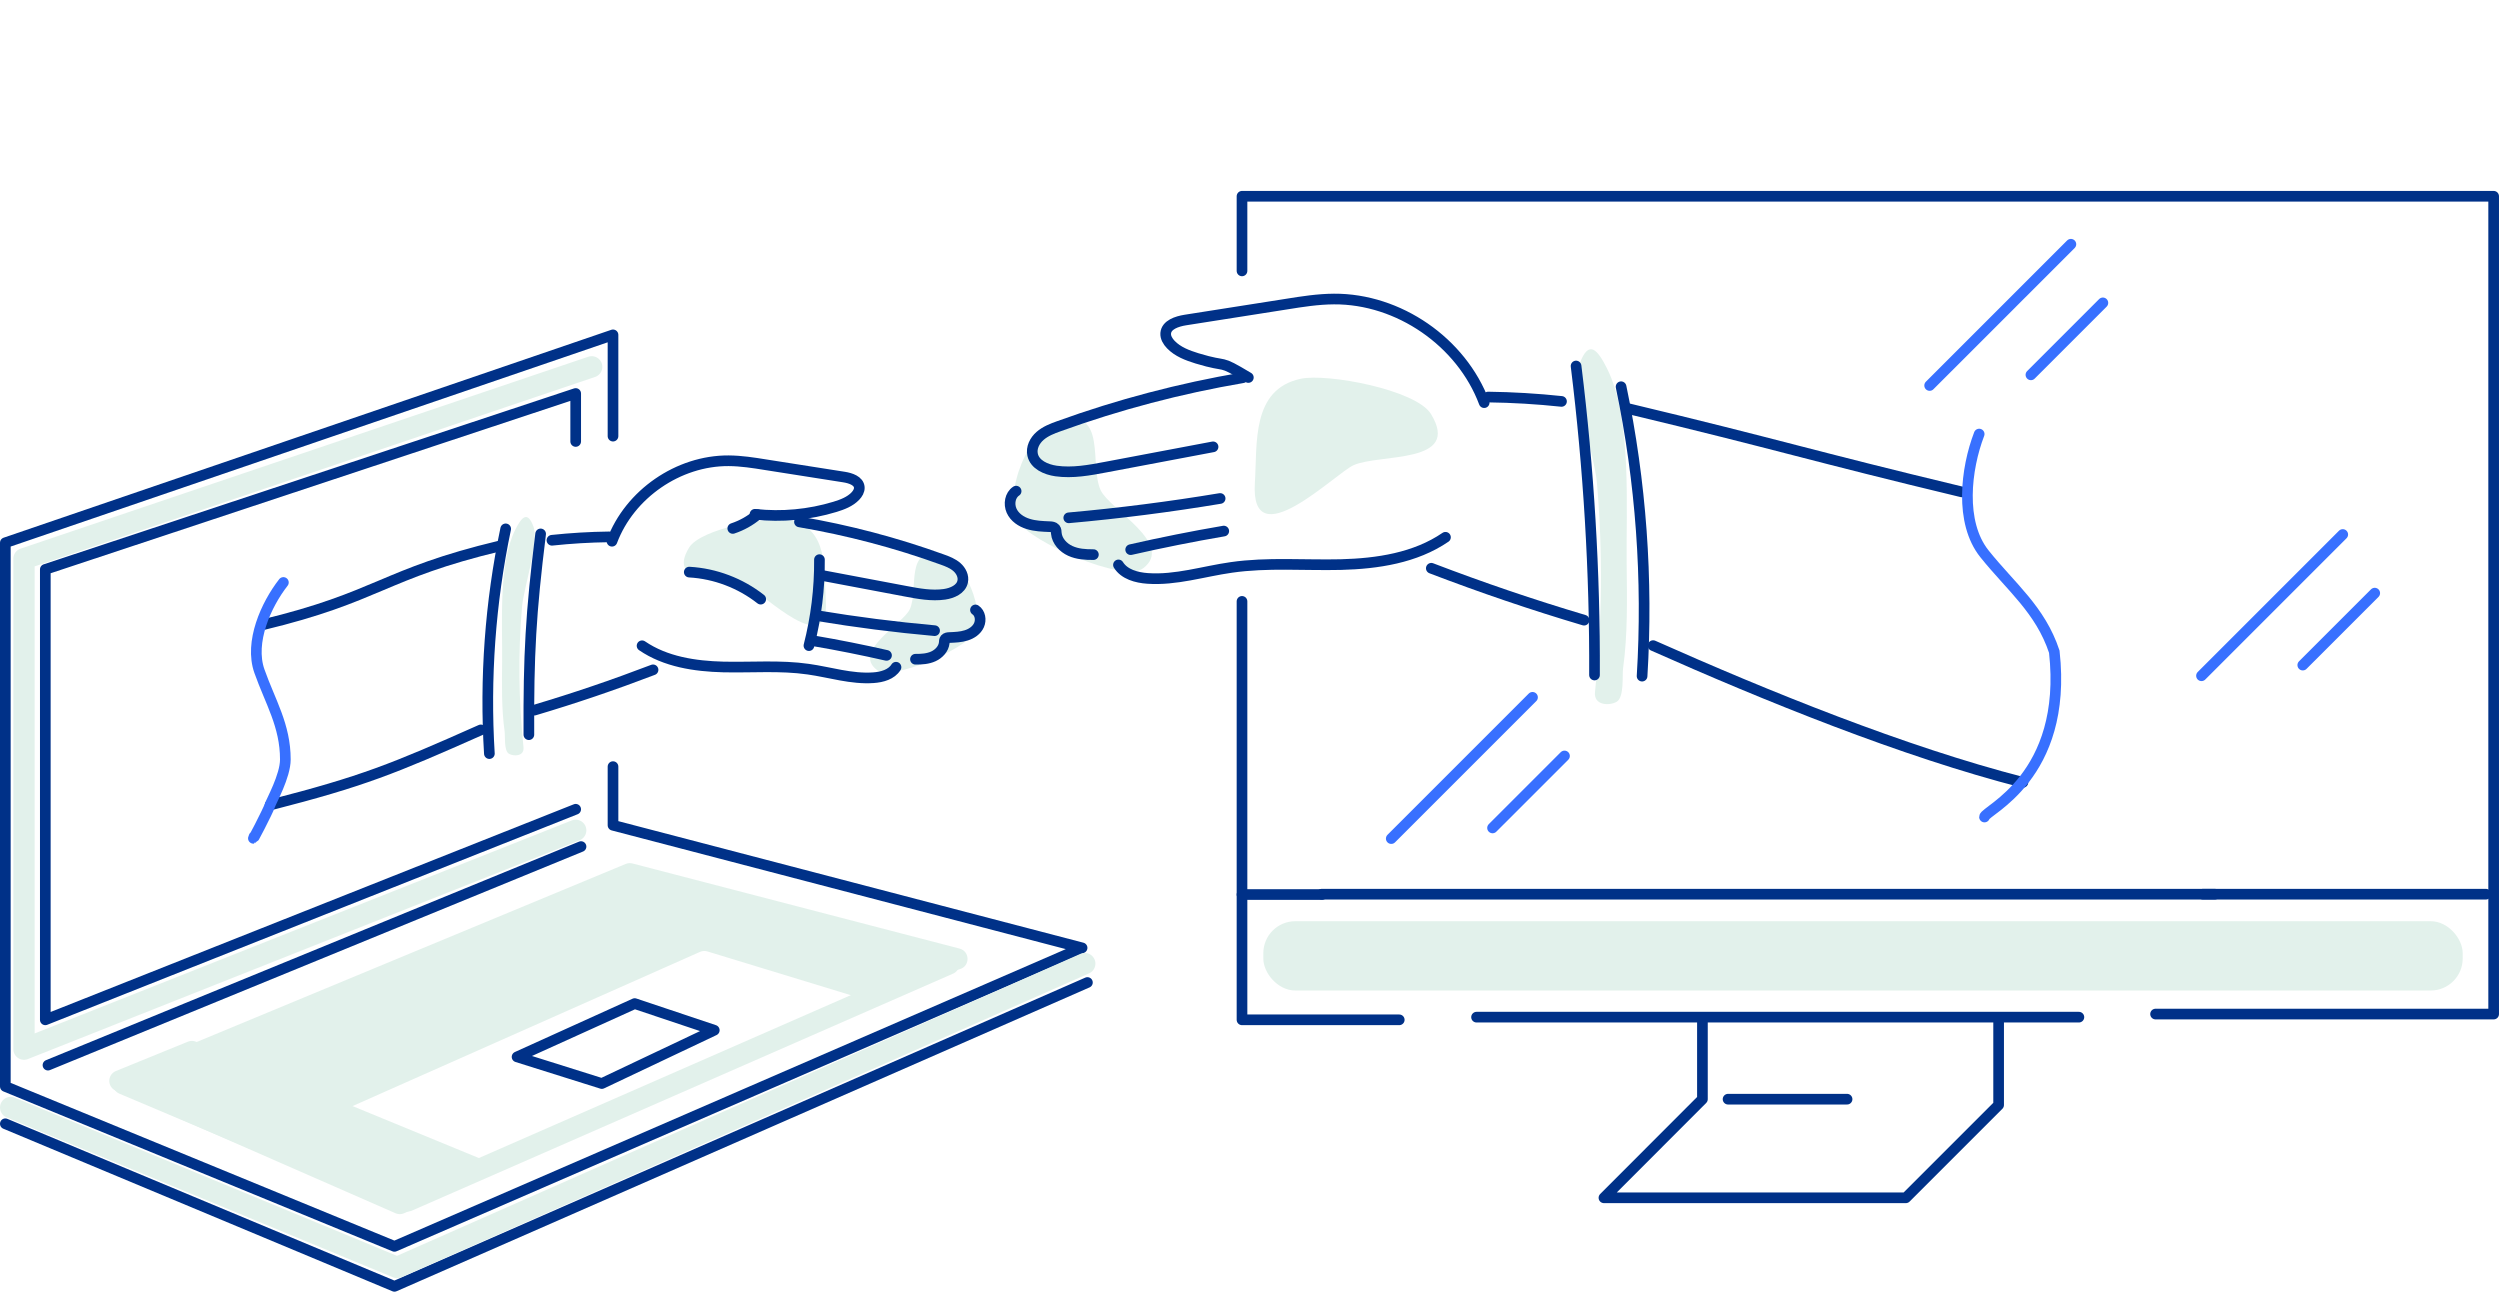 <svg width="469" height="243" viewBox="0 0 469 243" fill="none" xmlns="http://www.w3.org/2000/svg">
<path d="M299.219 129.845C300.565 116.788 300.715 103.59 299.576 90.506C299.156 85.625 294.805 72.456 296.356 68.204C298.06 63.556 299.728 65.65 301.465 69.103C306.214 78.538 305.022 95.556 305.164 105.931C305.236 112.348 305.373 119.037 304.489 125.39C304.304 126.657 304.741 130.796 303.293 131.649C301.947 132.434 298.962 132.382 299.219 129.845Z" fill="#E2F1EB"/>
<path d="M235.414 90.588C235.892 83.198 234.702 73.071 243.99 71.062C248.943 69.986 265.647 73.1 268.446 77.662C274.251 87.149 258.838 85.064 253.932 87.27C250.498 88.794 234.511 104.87 235.414 90.588Z" fill="#E2F1EB"/>
<path d="M191.02 97.771C188.109 92.449 193.032 80.471 198.839 78.914C207.765 76.497 204.313 87.207 206.479 91.956C208.128 95.55 220.47 102.081 214.44 106.619C210.735 109.409 193.094 101.546 191.02 97.771Z" fill="#E2F1EB"/>
<path d="M367.999 92.273C339.59 85.456 333.832 83.454 305.409 76.652" stroke="#003188" stroke-width="2" stroke-miterlimit="10" stroke-linecap="round" stroke-linejoin="round"/>
<path d="M295.671 68.663C298.045 87.889 299.216 107.26 299.129 126.631" stroke="#003188" stroke-width="2" stroke-miterlimit="10" stroke-linecap="round" stroke-linejoin="round"/>
<path d="M304.114 72.551C307.848 90.364 309.171 108.666 308.054 126.843" stroke="#003188" stroke-width="2" stroke-miterlimit="10" stroke-linecap="round" stroke-linejoin="round"/>
<path d="M310.123 121.118C331.246 130.516 357.096 141.032 379.499 146.772" stroke="#003188" stroke-width="2" stroke-miterlimit="10" stroke-linecap="round" stroke-linejoin="round"/>
<path d="M292.937 75.304C288.361 74.817 283.767 74.544 279.182 74.485" stroke="#003188" stroke-width="2" stroke-miterlimit="10" stroke-linecap="round" stroke-linejoin="round"/>
<path d="M278.432 75.538C274.169 64.157 262.391 56.024 250.246 56.097C247.245 56.116 244.277 56.579 241.324 57.057C235.001 58.045 228.693 59.048 222.37 60.037C220.793 60.288 218.807 60.929 218.686 62.527C218.626 63.311 219.095 64.064 219.639 64.634C220.938 65.991 222.766 66.675 224.554 67.229C230.784 69.124 228.191 67.229 234.191 70.819" stroke="#003188" stroke-width="2" stroke-miterlimit="10" stroke-linecap="round" stroke-linejoin="round"/>
<path d="M233.144 70.864C221.413 72.861 209.844 75.905 198.653 79.957C197.401 80.401 196.118 80.901 195.113 81.779C194.107 82.656 193.42 84.013 193.72 85.32C194.122 87.171 196.23 88.09 198.11 88.36C201.215 88.8 204.371 88.213 207.47 87.625C214.17 86.359 220.87 85.093 227.57 83.827" stroke="#003188" stroke-width="2" stroke-miterlimit="10" stroke-linecap="round" stroke-linejoin="round"/>
<path d="M190.625 92.137C189.48 92.898 189.215 94.549 189.773 95.805C190.331 97.06 191.569 97.887 192.875 98.288C194.166 98.702 195.551 98.747 196.921 98.806C197.292 98.814 197.705 98.866 197.956 99.158C198.151 99.391 198.143 99.733 198.165 100.048C198.304 101.508 199.462 102.749 200.792 103.349C202.136 103.965 203.648 104.056 205.12 104.045" stroke="#003188" stroke-width="2" stroke-miterlimit="10" stroke-linecap="round" stroke-linejoin="round"/>
<path d="M200.5 97.143C210.006 96.297 219.491 95.078 228.898 93.515" stroke="#003188" stroke-width="2" stroke-miterlimit="10" stroke-linecap="round" stroke-linejoin="round"/>
<path d="M229.578 99.629C223.713 100.628 217.901 101.799 212.114 103.114" stroke="#003188" stroke-width="2" stroke-miterlimit="10" stroke-linecap="round" stroke-linejoin="round"/>
<path d="M209.822 105.977C210.926 107.745 213.198 108.367 215.295 108.513C220.573 108.887 225.768 107.188 231.014 106.447C237.793 105.469 244.695 106.079 251.556 105.917C258.403 105.74 265.513 104.669 271.171 100.794" stroke="#003188" stroke-width="2" stroke-miterlimit="10" stroke-linecap="round" stroke-linejoin="round"/>
<path d="M268.513 106.607C277.949 110.217 287.492 113.472 297.172 116.344" stroke="#003188" stroke-width="2" stroke-miterlimit="10" stroke-linecap="round" stroke-linejoin="round"/>
<path d="M390 190.819H277" stroke="#003188" stroke-width="2" stroke-miterlimit="10" stroke-linecap="round" stroke-linejoin="round"/>
<path d="M404.383 190.239H467.81V36.819H394.094H233V50.819M248 167.819H233V112.819" stroke="#003188" stroke-width="2" stroke-miterlimit="10" stroke-linecap="round" stroke-linejoin="round"/>
<path d="M413.27 167.75H466.353" stroke="#003188" stroke-width="2" stroke-miterlimit="10" stroke-linecap="round" stroke-linejoin="round"/>
<path d="M247.961 167.75H415.5" stroke="#003188" stroke-width="2" stroke-miterlimit="10" stroke-linecap="round" stroke-linejoin="round"/>
<path d="M319.375 191.239V206.207L300.898 224.707H357.536L374.942 207.301V191.239" stroke="#003188" stroke-width="2" stroke-miterlimit="10" stroke-linecap="round" stroke-linejoin="round"/>
<path d="M324.184 206.207H346.511" stroke="#003188" stroke-width="2" stroke-miterlimit="10" stroke-linecap="round" stroke-linejoin="round"/>
<path d="M233 167.819V191.319H262.5" stroke="#003188" stroke-width="2" stroke-linecap="round" stroke-linejoin="round"/>
<path d="M371.293 81.43C368.794 87.953 367.576 98.01 372.29 103.901C377.293 110.154 382.764 114.37 385.386 122.264C388 145.773 372.292 152.062 372.29 153.273" stroke="#3870FF" stroke-width="2" stroke-linecap="round"/>
<path d="M287.5 130.819L261 157.319M293.5 141.819L280 155.319" stroke="#3870FF" stroke-width="2" stroke-linecap="round" stroke-linejoin="round"/>
<path d="M388.5 45.819L362 72.319M394.5 56.819L381 70.319" stroke="#3870FF" stroke-width="2" stroke-linecap="round" stroke-linejoin="round"/>
<path d="M439.5 100.272L413 126.772M445.5 111.272L432 124.772" stroke="#3870FF" stroke-width="2" stroke-linecap="round" stroke-linejoin="round"/>
<rect x="237" y="172.819" width="225" height="13" rx="6" fill="#E2F1EB"/>
<path d="M98.21 140.197C97.295 131.427 97.183 122.563 97.938 113.777C98.216 110.499 101.128 101.658 100.082 98.802C98.934 95.678 97.816 97.084 96.651 99.401C93.469 105.734 94.284 117.164 94.198 124.132C94.154 128.441 94.068 132.934 94.666 137.201C94.792 138.052 94.502 140.831 95.475 141.406C96.38 141.934 98.385 141.901 98.21 140.197Z" fill="#E2F1EB"/>
<path d="M154.93 112.759C154.559 107.02 155.483 99.156 148.27 97.596C144.424 96.76 131.453 99.178 129.279 102.721C124.772 110.088 136.74 108.469 140.55 110.182C143.217 111.365 155.631 123.849 154.93 112.759Z" fill="#E2F1EB"/>
<path d="M182.69 118.8C184.95 114.667 181.127 105.365 176.618 104.156C169.687 102.28 172.367 110.597 170.685 114.284C169.405 117.075 159.82 122.147 164.503 125.671C167.38 127.837 181.08 121.731 182.69 118.8Z" fill="#E2F1EB"/>
<path d="M49.131 117.248C71.192 111.955 71.788 107.682 93.86 102.4" stroke="#003188" stroke-width="2" stroke-miterlimit="10" stroke-linecap="round" stroke-linejoin="round"/>
<path d="M101.421 100.162C99.577 115.092 99.148 122.782 99.216 137.825" stroke="#003188" stroke-width="2" stroke-miterlimit="10" stroke-linecap="round" stroke-linejoin="round"/>
<path d="M94.866 99.215C91.967 113.048 90.939 127.26 91.807 141.376" stroke="#003188" stroke-width="2" stroke-miterlimit="10" stroke-linecap="round" stroke-linejoin="round"/>
<path d="M90.201 136.93C73.798 144.227 68.077 146.567 50.68 151.024" stroke="#003188" stroke-width="2" stroke-miterlimit="10" stroke-linecap="round" stroke-linejoin="round"/>
<path d="M103.546 101.353C107.099 100.975 110.667 100.763 114.227 100.717" stroke="#003188" stroke-width="2" stroke-miterlimit="10" stroke-linecap="round" stroke-linejoin="round"/>
<path d="M114.809 101.535C118.119 92.697 127.265 86.381 136.697 86.438C139.027 86.453 141.332 86.812 143.625 87.183C148.535 87.951 153.434 88.73 158.344 89.497C159.568 89.692 161.111 90.19 161.205 91.431C161.251 92.04 160.887 92.625 160.464 93.067C159.456 94.121 158.036 94.652 156.648 95.082C151.81 96.554 146.662 97.034 141.635 96.48" stroke="#003188" stroke-width="2" stroke-miterlimit="10" stroke-linecap="round" stroke-linejoin="round"/>
<path d="M137.468 99.135C139.153 98.576 140.732 97.698 142.093 96.547" stroke="#003188" stroke-width="2" stroke-miterlimit="10" stroke-linecap="round" stroke-linejoin="round"/>
<path d="M149.979 97.905C159.088 99.456 168.072 101.82 176.762 104.966C177.735 105.311 178.731 105.699 179.512 106.381C180.292 107.063 180.826 108.116 180.593 109.131C180.281 110.569 178.644 111.282 177.184 111.492C174.773 111.834 172.322 111.378 169.916 110.921C164.713 109.938 159.51 108.955 154.307 107.972" stroke="#003188" stroke-width="2" stroke-miterlimit="10" stroke-linecap="round" stroke-linejoin="round"/>
<path d="M182.997 114.425C183.886 115.015 184.092 116.298 183.659 117.273C183.226 118.247 182.264 118.89 181.25 119.201C180.247 119.523 179.172 119.558 178.108 119.603C177.819 119.61 177.499 119.65 177.304 119.876C177.153 120.057 177.159 120.323 177.142 120.568C177.034 121.702 176.134 122.665 175.102 123.132C174.058 123.61 172.884 123.68 171.741 123.672" stroke="#003188" stroke-width="2" stroke-miterlimit="10" stroke-linecap="round" stroke-linejoin="round"/>
<path d="M175.329 118.312C167.948 117.655 160.582 116.709 153.277 115.495" stroke="#003188" stroke-width="2" stroke-miterlimit="10" stroke-linecap="round" stroke-linejoin="round"/>
<path d="M152.747 120.243C157.302 121.018 161.815 121.928 166.309 122.948" stroke="#003188" stroke-width="2" stroke-miterlimit="10" stroke-linecap="round" stroke-linejoin="round"/>
<path d="M168.091 125.172C167.234 126.545 165.469 127.028 163.841 127.141C159.742 127.432 155.708 126.112 151.634 125.537C146.37 124.777 141.011 125.251 135.682 125.125C130.365 124.988 124.844 124.156 120.45 121.147" stroke="#003188" stroke-width="2" stroke-miterlimit="10" stroke-linecap="round" stroke-linejoin="round"/>
<path d="M122.512 125.662C115.185 128.465 107.774 130.992 100.257 133.222" stroke="#003188" stroke-width="2" stroke-miterlimit="10" stroke-linecap="round" stroke-linejoin="round"/>
<path d="M129.307 107.327C134.15 107.597 138.894 109.4 142.71 112.4" stroke="#003188" stroke-width="2" stroke-miterlimit="10" stroke-linecap="round" stroke-linejoin="round"/>
<path d="M153.729 104.989C153.771 110.413 153.104 115.853 151.756 121.12" stroke="#003188" stroke-width="2" stroke-miterlimit="10" stroke-linecap="round" stroke-linejoin="round"/>
<path d="M115 81.819V62.819L1 101.819V203.819L74 233.819L203 177.819L115 154.819V143.819" stroke="#003188" stroke-width="2" stroke-linecap="round" stroke-linejoin="round"/>
<path d="M109 158.819L9 199.819" stroke="#003188" stroke-width="2" stroke-linecap="round" stroke-linejoin="round"/>
<path d="M108 151.819L8.5 191.319V106.819L108 73.819V82.819" stroke="#003188" stroke-width="2" stroke-linecap="round" stroke-linejoin="round"/>
<path d="M1 210.819L74 241.319L204 184.319" stroke="#003188" stroke-width="2" stroke-linecap="round" stroke-linejoin="round"/>
<path d="M119.07 188.272L97 198.272L112.904 203.272L134 193.272L119.07 188.272Z" stroke="#003188" stroke-width="2" stroke-linecap="round" stroke-linejoin="round"/>
<path d="M53.165 109.272C49.919 113.425 46.747 120.466 48.665 125.906C50.7 131.681 53.531 136.082 53.531 142.476C53.531 145.597 50.878 150.284 50.598 151.167C50.317 152.05 46.825 158.854 47.66 156.932" stroke="#3870FF" stroke-width="2" stroke-linecap="round"/>
<path d="M117.38 162.076L22.413 201.487C20.774 202.168 20.767 204.487 22.402 205.177L46.702 215.436C47.211 215.651 47.786 215.645 48.291 215.421L131.318 178.575C131.758 178.38 132.253 178.35 132.713 178.49L160.927 187.098C161.301 187.212 161.7 187.214 162.075 187.103L180.075 181.809C182.021 181.237 181.977 178.466 180.015 177.955L118.65 161.988C118.228 161.878 117.782 161.909 117.38 162.076Z" fill="#E2F1EB"/>
<path d="M75 225.772L22.5 202.772L36 197.272L89.5 219.272L75 225.772Z" fill="#E2F1EB" stroke="#E2F1EB" stroke-width="4" stroke-linecap="round" stroke-linejoin="round"/>
<path d="M111 68.819L4.5 104.819V196.819L108 155.772" stroke="#E2F1EB" stroke-width="4" stroke-linecap="round" stroke-linejoin="round"/>
<path d="M178 180.819L76.5 225.272" stroke="#E2F1EB" stroke-width="4" stroke-linecap="round" stroke-linejoin="round"/>
<path d="M2 207.772L74.5 237.772L203.5 180.772" stroke="#E2F1EB" stroke-width="4" stroke-linecap="round" stroke-linejoin="round"/>
</svg>

